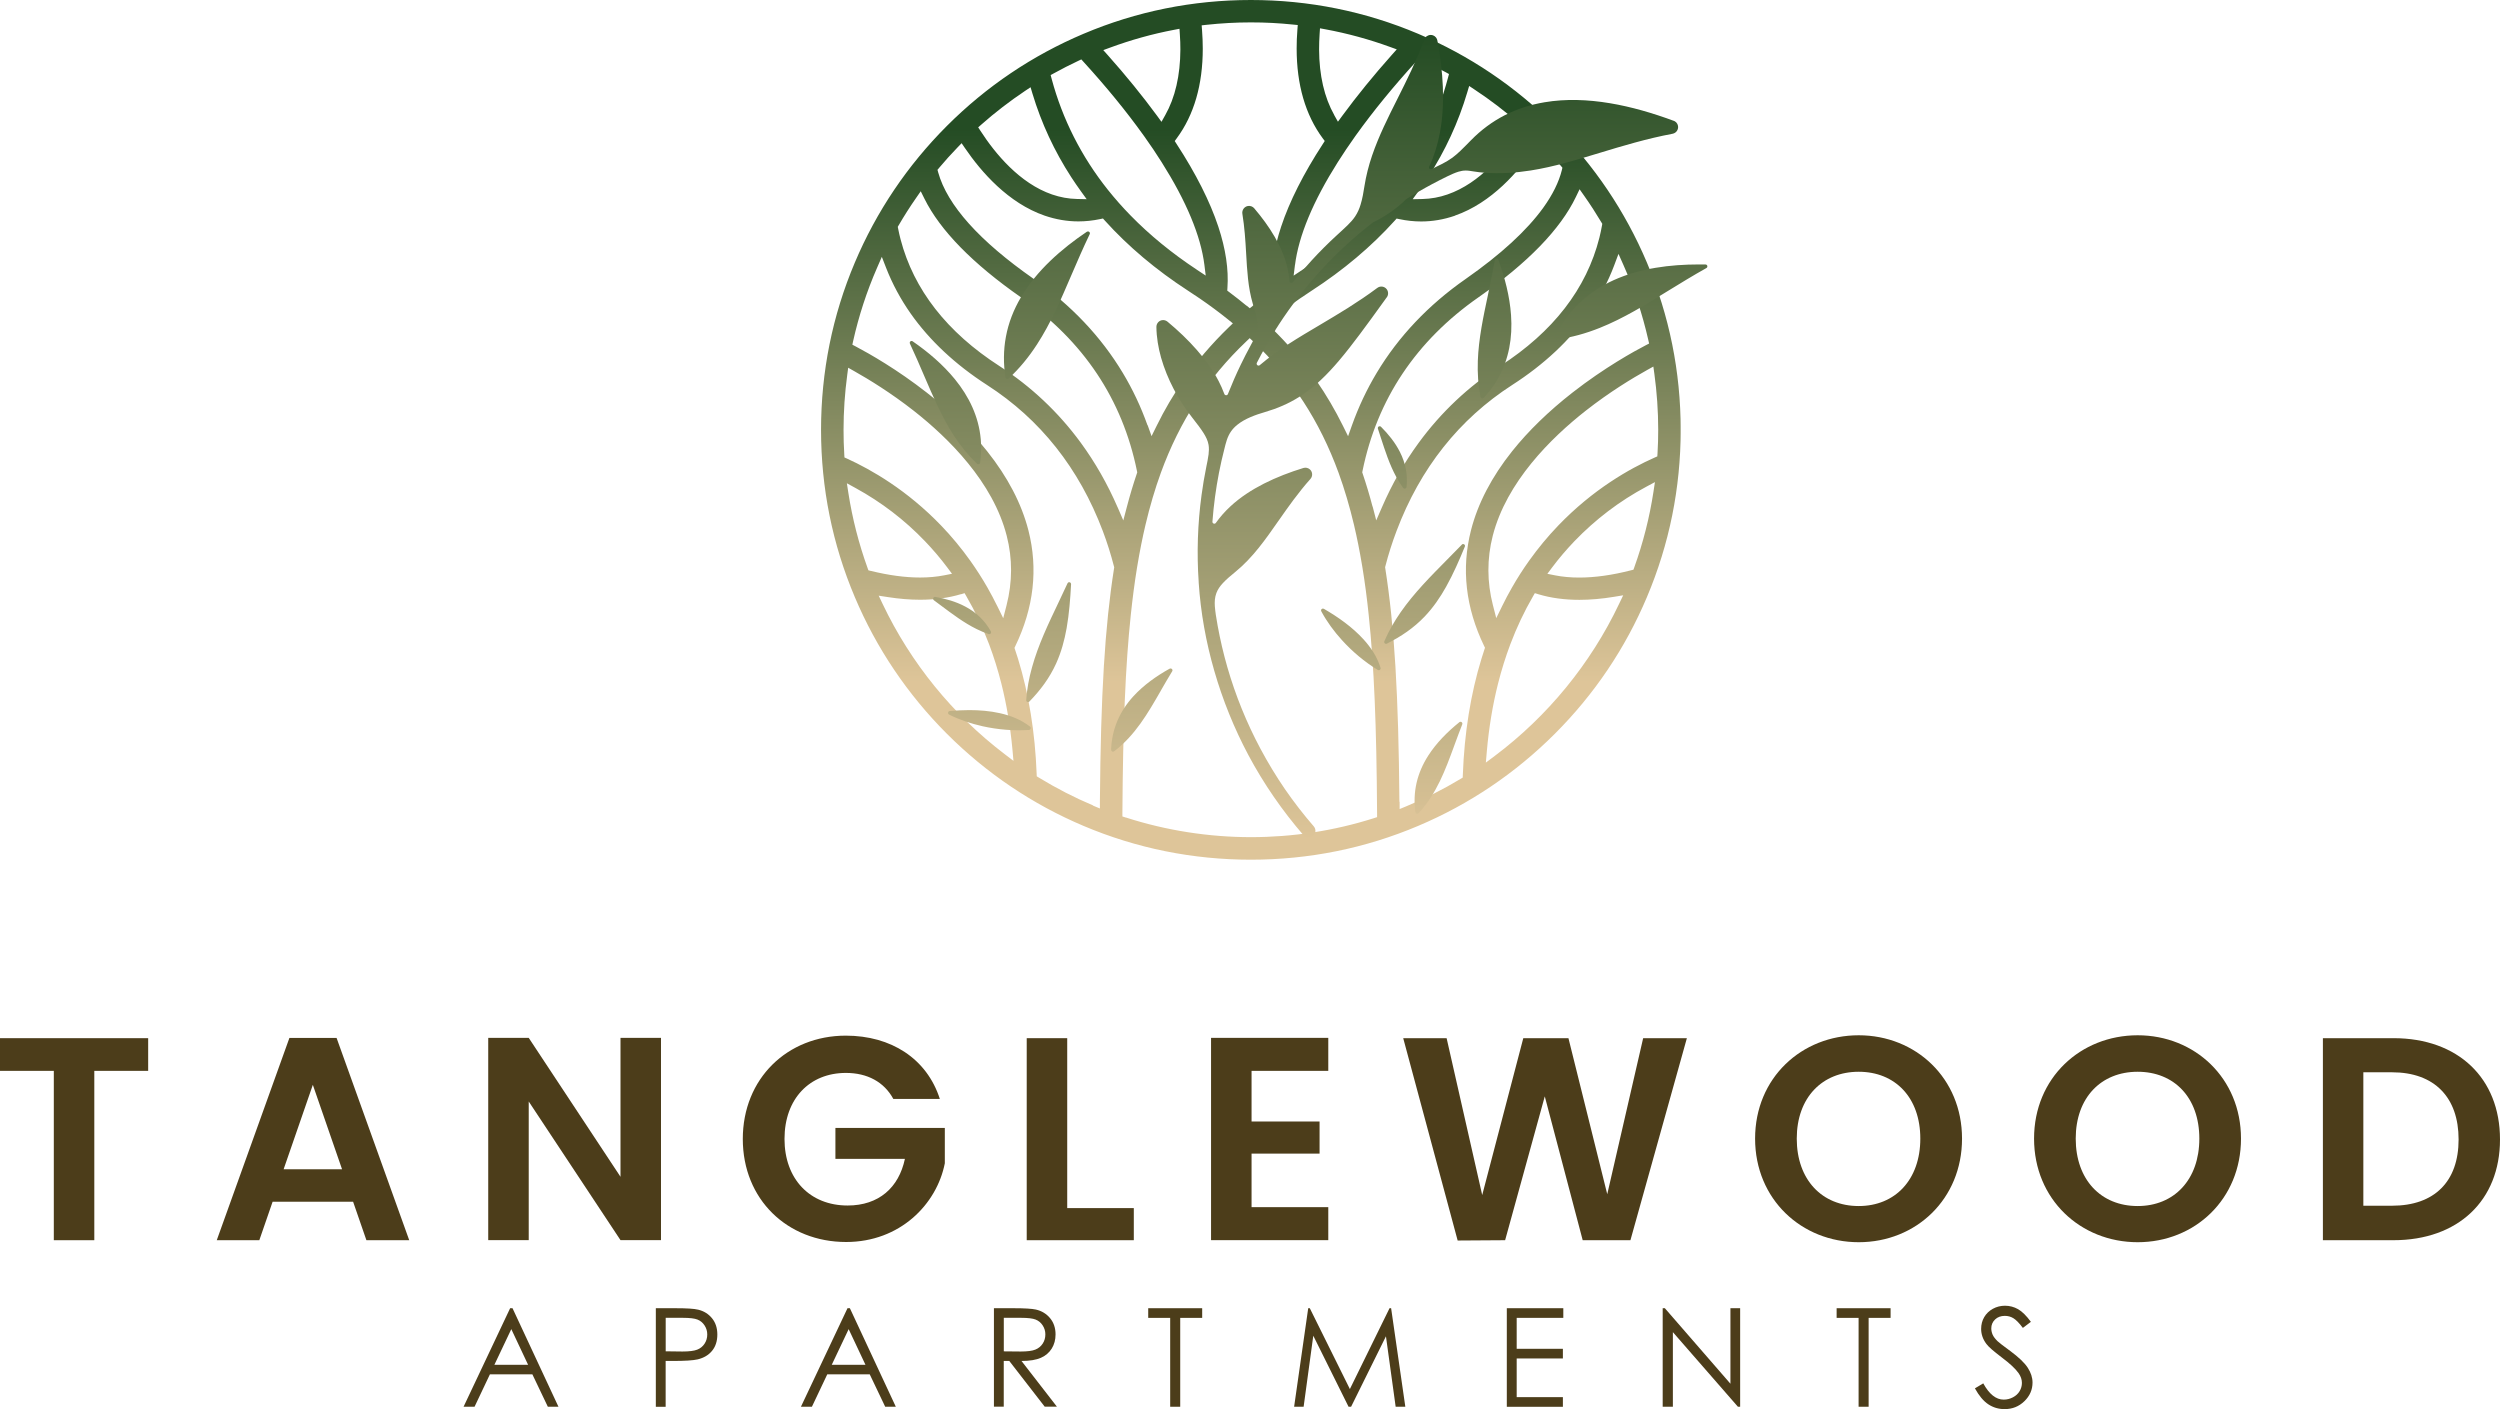 <?xml version="1.0" encoding="UTF-8"?>
<svg id="Layer_1" data-name="Layer 1" xmlns="http://www.w3.org/2000/svg" xmlns:xlink="http://www.w3.org/1999/xlink" viewBox="0 0 473.45 266.88">
  <defs>
    <style>
      .cls-1 {
        clip-path: url(#clippath);
      }

      .cls-2 {
        fill: none;
      }

      .cls-2, .cls-3, .cls-4, .cls-5 {
        stroke-width: 0px;
      }

      .cls-3 {
        fill: url(#linear-gradient);
      }

      .cls-6 {
        clip-path: url(#clippath-1);
      }

      .cls-4 {
        fill: url(#linear-gradient-2);
      }

      .cls-5 {
        fill: #4c3d1a;
      }
    </style>
    <clipPath id="clippath">
      <path class="cls-2" d="M181.96,112.55l.71-.22.37.64c1.63,2.81,3.07,5.85,4.27,9.03.9,2.39,1.69,4.92,2.34,7.5.99,3.93,1.69,8.13,2.09,12.48l.19,2.11-1.69-1.29c-9.82-7.47-17.79-17.29-23.07-28.39l-.76-1.6,1.75.27c2.12.33,4.16.5,6.08.5,2.8,0,5.4-.35,7.72-1.05M281.57,142.34c.39-4.48,1.1-8.8,2.12-12.84.65-2.59,1.44-5.11,2.34-7.5,1.2-3.18,2.64-6.22,4.27-9.03l.37-.64.71.22c2.32.7,4.92,1.05,7.72,1.05,2.05,0,4.25-.19,6.54-.57l1.76-.29-.77,1.61c-5.37,11.31-13.52,21.28-23.57,28.82l-1.67,1.25.18-2.08ZM164.95,108.13l-.49-.12-.17-.47c-1.65-4.57-2.87-9.33-3.62-14.14l-.29-1.88,1.66.91c4.86,2.66,9.28,6.04,13.13,10.06,1.5,1.57,2.93,3.24,4.23,4.98l.89,1.19-1.46.29c-1.42.28-2.96.42-4.58.42-2.82,0-5.95-.42-9.31-1.25M294.5,108.96l-1.46-.29.89-1.19c1.3-1.74,2.73-3.41,4.23-4.98,3.99-4.15,8.57-7.63,13.61-10.32l1.64-.88-.28,1.85c-.74,4.85-1.96,9.65-3.62,14.27l-.17.47-.48.12c-3.53.91-6.83,1.37-9.79,1.37-1.62,0-3.16-.14-4.58-.42M188.87,114.8c-.59-1.2-1.22-2.39-1.87-3.53-1-1.75-2.1-3.46-3.25-5.08-1.67-2.34-3.52-4.58-5.5-6.64-6.45-6.72-13.25-10.61-17.82-12.69l-.51-.23-.03-.56c-.1-1.56-.14-3.13-.14-4.67,0-3.47.24-6.97.7-10.4l.18-1.36,1.2.68c2.72,1.53,6.87,4.07,11.2,7.46,6.6,5.18,15.03,13.5,17.63,23.72,1.1,4.31,1.09,8.73-.04,13.13l-.63,2.45-1.11-2.27ZM282.73,114.62c-1.13-4.4-1.14-8.81-.04-13.13,2.61-10.22,11.03-18.54,17.63-23.72,4.5-3.53,8.8-6.13,11.6-7.69l1.19-.66.19,1.35c.48,3.5.73,7.07.73,10.62,0,1.47-.04,2.97-.13,4.47l-.04.57-.52.23c-4.69,2.08-11.65,6-18.25,12.88-1.98,2.06-3.83,4.3-5.5,6.64-1.16,1.62-2.25,3.33-3.25,5.08-.66,1.14-1.28,2.33-1.87,3.53l-1.11,2.27-.63-2.45ZM213.21,154.83l-.65-.21v-.68c.11-16.66.58-27.85,1.58-37.4.33-3.14.72-6.16,1.18-8.98l.09-.53c.44-2.65.95-5.21,1.52-7.63.82-3.48,1.8-6.8,2.91-9.86,3.56-9.77,8.85-17.91,16.19-24.89l.64-.61.65.61c7.33,6.98,12.62,15.12,16.18,24.89,1.11,3.05,2.09,6.37,2.92,9.86.57,2.41,1.08,4.98,1.52,7.62.03.18.06.35.09.54.46,2.81.86,5.83,1.18,8.97,1,9.57,1.48,20.79,1.58,37.53v.69s-.65.21-.65.21c-7.5,2.38-15.32,3.58-23.24,3.58s-16.05-1.25-23.68-3.72M207.02,152.54c-3.53-1.49-6.98-3.26-10.25-5.26l-.43-.26-.02-.5c-.3-7.82-1.49-15.15-3.53-21.77-.18-.58-.36-1.14-.55-1.69l-.12-.36.16-.34c3.51-7.27,4.34-14.65,2.48-21.92-1.3-5.07-3.93-10.11-7.81-14.98-3.06-3.83-6.9-7.57-11.43-11.1-5.64-4.41-10.86-7.37-13.47-8.75l-.63-.33.15-.7c1.06-4.74,2.58-9.41,4.53-13.87l.9-2.07.82,2.11c1.18,3.02,2.74,5.92,4.65,8.64,3.59,5.1,8.46,9.66,14.47,13.53,10.06,6.48,17.43,15.78,21.91,27.65.82,2.17,1.53,4.42,2.11,6.68l.05.19-.03.19c-1.74,11.05-2.52,23.82-2.68,44.08v1.4s-1.3-.54-1.3-.54ZM265.02,151.86c-.17-20.35-.94-33.17-2.68-44.25l-.03-.19.05-.19c.58-2.26,1.3-4.51,2.12-6.68,4.48-11.87,11.85-21.17,21.91-27.65,6.02-3.87,10.88-8.43,14.47-13.53,2.02-2.87,3.65-5.95,4.85-9.15l.8-2.14.93,2.09c2.03,4.56,3.61,9.33,4.71,14.19l.16.7-.64.33c-2.14,1.11-7.77,4.2-13.85,8.94-4.52,3.53-8.37,7.27-11.43,11.1-3.89,4.87-6.51,9.9-7.81,14.98-1.86,7.27-1.03,14.65,2.48,21.92l.17.34-.12.36c-.18.54-.37,1.11-.54,1.69-2.06,6.7-3.25,14.11-3.54,22.04l-.02.5-.43.26c-3.27,1.97-6.72,3.71-10.24,5.17l-1.28.53v-1.39ZM211.65,96.07c-1.9-4.38-4.24-8.49-6.96-12.21-4.23-5.78-9.42-10.67-15.42-14.54-9.93-6.4-16.23-14.47-18.72-23.99-.17-.65-.33-1.33-.46-2.02l-.07-.35.18-.31c1.02-1.75,2.12-3.48,3.27-5.13l.9-1.3.7,1.41c2.99,6.02,9.14,12.3,18.28,18.68,11.82,8.25,19.21,19.32,21.97,32.9l.05.25-.08.24c-.68,2-1.31,4.1-1.87,6.24l-.69,2.62-1.07-2.48ZM259.93,95.93c-.56-2.14-1.19-4.23-1.87-6.24l-.08-.24.05-.25c2.76-13.58,10.15-24.65,21.97-32.9,9.31-6.5,15.52-12.9,18.45-19.02l.69-1.44.92,1.31c1.13,1.6,2.2,3.27,3.2,4.94l.18.3-.06.34c-.14.77-.3,1.54-.49,2.29-2.43,9.65-8.76,17.83-18.8,24.3-6,3.87-11.19,8.76-15.42,14.54-2.72,3.71-5.06,7.82-6.96,12.21l-1.08,2.48-.68-2.62ZM217.31,80.53c-1.23-3.46-2.8-6.79-4.67-9.9-4.13-6.88-9.81-12.87-16.86-17.8-10.29-7.18-16.38-13.97-18.11-20.19l-.13-.48.32-.38c1.1-1.31,2.26-2.6,3.45-3.83l.8-.83.65.95c3.08,4.51,8.19,10.39,15.08,12.77,2.1.72,4.25,1.09,6.39,1.09,1.36,0,2.75-.15,4.12-.44l.53-.11.36.4c4.4,4.88,9.7,9.35,15.76,13.28.75.49,1.51,1,2.27,1.51,1.82,1.25,3.56,2.54,5.18,3.84l1.03.83-.76.73c-3.26,3.15-6.17,6.56-8.64,10.11-1.86,2.67-3.55,5.54-5.02,8.54l-.98,1.98-.74-2.08ZM275.51,40.84c6.99-2.42,12.16-8.42,15.25-13.03l.65-.95.8.83c1.15,1.19,2.29,2.43,3.37,3.7l.31.37-.11.47c-.56,2.25-1.74,4.64-3.51,7.1-3.12,4.33-8.07,8.87-14.7,13.5-7.06,4.92-12.73,10.91-16.86,17.8-1.87,3.12-3.44,6.45-4.67,9.9l-.74,2.08-.98-1.98c-1.48-2.99-3.17-5.87-5.02-8.54-2.48-3.56-5.38-6.96-8.64-10.11l-.76-.74.83-.66.2-.16c1.62-1.29,3.36-2.58,5.18-3.84.75-.51,1.51-1.02,2.26-1.51,6.05-3.92,11.35-8.39,15.76-13.28l.36-.4.53.11c1.37.29,2.76.44,4.12.44,2.15,0,4.3-.37,6.39-1.09M203.93,37.68c-1.57-.03-3.15-.32-4.69-.85-6.12-2.11-10.75-7.71-13.55-12.04l-.44-.67.6-.53c2.6-2.3,5.39-4.44,8.27-6.37l1.05-.7.36,1.21c1.68,5.58,4.15,10.9,7.35,15.83.58.89,1.19,1.78,1.81,2.64l1.1,1.52-1.88-.04ZM268.64,36.2c.62-.86,1.23-1.75,1.81-2.64,3.25-5,5.74-10.41,7.42-16.07l.36-1.21,1.05.7c2.91,1.92,5.73,4.07,8.36,6.38l.6.53-.43.68c-2.81,4.41-7.47,10.11-13.69,12.26-1.55.54-3.13.82-4.71.86l-1.88.04,1.1-1.52ZM226.65,51.07c-4.71-3.11-8.93-6.56-12.54-10.26-1.53-1.56-2.97-3.2-4.29-4.85-5.02-6.3-8.61-13.38-10.66-21.03l-.19-.71.64-.35c1.49-.82,3.02-1.61,4.54-2.32l.63-.3.46.51c4.27,4.68,8.07,9.33,11.28,13.81.05.07.11.14.16.22,1.19,1.66,2.3,3.32,3.31,4.92,4.68,7.41,7.41,13.95,8.1,19.46l.25,2.02-1.7-1.12ZM245.25,50.17c.69-5.51,3.42-12.05,8.1-19.46,1.01-1.6,2.13-3.26,3.31-4.92.05-.07.11-.15.15-.21,3.25-4.53,7.09-9.23,11.41-13.96l.46-.5.62.29c1.5.7,3.01,1.46,4.47,2.26l.64.35-.19.71c-2.04,7.73-5.65,14.88-10.71,21.24-1.32,1.66-2.77,3.29-4.29,4.85-3.6,3.69-7.82,7.14-12.54,10.26l-1.69,1.12.25-2.02ZM219.1,21.89c-2.74-3.73-5.85-7.56-9.25-11.38l-.91-1.02,1.28-.47c3.93-1.45,8-2.59,12.11-3.37l1.04-.2.07,1.05c.07.98.1,1.95.1,2.88-.02,4.92-.99,9.1-2.87,12.43l-.71,1.26-.85-1.17ZM252.68,21.79c-1.88-3.34-2.85-7.52-2.87-12.43,0-.96.03-1.95.1-2.96l.07-1.04,1.03.19c4.15.77,8.26,1.89,12.21,3.33l1.3.47-.92,1.03c-3.44,3.86-6.59,7.73-9.36,11.5l-.86,1.17-.71-1.26ZM236.07,57.9c-1.04-.86-2.13-1.72-3.24-2.55l-.41-.31.03-.51c.25-3.49-.33-7.39-1.72-11.59-1.58-4.77-4.24-10.05-7.91-15.68l-.35-.55.38-.52c3.27-4.42,4.93-10.13,4.93-16.99,0-1.13-.05-2.31-.14-3.5l-.07-.9.9-.1c2.78-.3,5.61-.46,8.41-.46s5.34.14,7.98.41l.91.09-.07.91c-.1,1.2-.14,2.39-.14,3.54,0,6.85,1.66,12.57,4.93,16.99l.39.52-.35.55c-3.67,5.63-6.33,10.9-7.91,15.68-1.39,4.2-1.97,8.1-1.72,11.59l.04.51-.41.31c-1.1.83-2.2,1.68-3.24,2.55l-.6.49-.59-.49ZM205.2,6.4c-9.69,4.1-18.4,9.97-25.87,17.44-7.47,7.48-13.34,16.18-17.44,25.88-4.25,10.04-6.4,20.7-6.4,31.69s2.15,21.65,6.4,31.68c4.1,9.7,9.97,18.4,17.44,25.88,7.48,7.47,16.18,13.34,25.87,17.44,10.04,4.25,20.7,6.4,31.69,6.4s21.65-2.15,31.68-6.4c9.7-4.1,18.4-9.97,25.88-17.44,7.48-7.48,13.35-16.18,17.44-25.88,4.25-10.04,6.4-20.7,6.4-31.68s-2.15-21.65-6.4-31.69c-4.1-9.69-9.97-18.4-17.44-25.88-7.48-7.47-16.18-13.34-25.88-17.44-10.04-4.25-20.69-6.4-31.68-6.4s-21.65,2.15-31.69,6.4"/>
    </clipPath>
    <linearGradient id="linear-gradient" x1="417.28" y1="634.99" x2="419.14" y2="634.99" gradientTransform="translate(-35563.09 -23501.77) rotate(90) scale(56.38 -56.38)" gradientUnits="userSpaceOnUse">
      <stop offset="0" stop-color="#244c24"/>
      <stop offset="1" stop-color="#dec599"/>
    </linearGradient>
    <clipPath id="clippath-1">
      <path class="cls-2" d="M276.36,136.78c-2.24,1.81-4.34,3.91-5.9,6.35-2.08,3.26-2.94,6.81-2.42,10.67.02.14.11.25.25.29.14.04.27,0,.37-.1,3.42-3.68,5.05-8.16,6.75-12.79.01-.03.02-.06.03-.09.48-1.31.97-2.63,1.48-3.93.06-.15.01-.32-.12-.42-.06-.05-.14-.07-.21-.07-.08,0-.16.03-.23.08M179.87,134.65c-.16.01-.29.13-.32.29-.03.16.05.31.19.39,2,1,4.17,1.72,6.35,2.21,2.85.63,5.86.89,8.77.7.15,0,.27-.11.32-.25.04-.14,0-.29-.12-.39-1.67-1.3-3.67-2.09-5.72-2.54-1.87-.42-3.83-.58-5.78-.58-1.24,0-2.48.07-3.69.18M221.51,126.63c-2.52,1.4-4.94,3.12-6.89,5.25-2.6,2.86-4.06,6.22-4.2,10.11,0,.14.07.26.19.33.12.06.27.05.38-.03,3.99-3.04,6.37-7.18,8.83-11.46.02-.03.03-.05.04-.08.7-1.22,1.4-2.43,2.13-3.62.09-.14.07-.32-.05-.43-.07-.07-.16-.11-.26-.11-.06,0-.12.01-.17.04M250.29,115.35c-.12.11-.14.28-.06.43,1.06,1.97,2.41,3.8,3.92,5.46,1.96,2.16,4.27,4.11,6.77,5.63.13.08.28.07.4-.02.12-.09.17-.24.12-.39-.61-2.02-1.8-3.82-3.21-5.37-2.11-2.32-4.81-4.23-7.51-5.79-.06-.03-.12-.05-.18-.05-.09,0-.18.04-.25.1M176.74,113.25c-.06.15-.02.33.12.43l1.37,1.02c2.15,1.6,4.33,3.26,6.74,4.44.73.36,1.48.68,2.25.94.14.05.29,0,.39-.11.09-.12.11-.27.04-.4-1.14-2.06-2.79-3.62-4.87-4.71-1.75-.93-3.7-1.48-5.65-1.82-.02,0-.04,0-.06,0-.14,0-.27.08-.33.22M202.16,110.48c-.56,1.21-1.13,2.42-1.7,3.62-1.9,3.98-3.84,8.02-5.02,12.29-.57,2.03-.95,4.09-1.1,6.19,0,.15.07.29.21.35.14.06.3.03.4-.08,2.09-2.14,3.82-4.47,5.06-7.2.97-2.14,1.58-4.39,1.99-6.7.48-2.73.69-5.54.84-8.31,0-.17-.1-.33-.27-.37-.03,0-.06-.01-.09-.01-.14,0-.26.08-.32.21M276.84,103.15c-.93.96-1.86,1.91-2.8,2.85-3.1,3.14-6.26,6.31-8.79,9.95-1.2,1.73-2.25,3.55-3.08,5.48-.06.14-.03.3.08.4.11.11.27.13.4.06,2.68-1.34,5.08-2.96,7.15-5.13,1.62-1.7,2.94-3.62,4.08-5.67,1.35-2.42,2.48-5,3.53-7.57.07-.16.01-.34-.13-.43-.06-.04-.13-.06-.2-.06-.09,0-.19.04-.25.11M261.1,80.77c-.14.09-.2.26-.15.42l.53,1.63c.83,2.55,1.66,5.15,2.95,7.51.39.71.82,1.41,1.3,2.07.09.12.24.17.38.13.15-.04.25-.16.26-.31.26-2.34-.2-4.56-1.27-6.66-.9-1.77-2.17-3.34-3.57-4.74-.07-.07-.16-.1-.25-.1-.06,0-.13.02-.19.05M172.41,64.65c-.12.1-.16.27-.09.42.95,2.02,1.83,4.07,2.71,6.12,1.66,3.86,3.33,7.79,5.63,11.33,1.26,1.93,2.69,3.71,4.36,5.3.1.1.24.12.37.08.13-.05.22-.15.23-.29.04-.3.08-.6.1-.9.1-1.11.12-2.23.03-3.35,0-.01,0-.02,0-.03,0-.06-.01-.12-.02-.18,0,0,0-.02,0-.03-.39-4.25-2.21-8.01-4.89-11.3-2.27-2.78-5.06-5.15-8-7.18-.06-.04-.13-.07-.2-.07-.08,0-.16.03-.23.09M305.61,53.05c-2.45,1.11-4.69,2.58-6.61,4.46-1.86,1.81-3.36,3.93-4.52,6.25-.06.12-.05.26.03.37.08.11.2.16.34.15,2.79-.38,5.48-1.13,8.1-2.18,4.51-1.8,8.7-4.4,12.82-6.94,2.44-1.5,4.89-3,7.39-4.4.14-.08.21-.24.17-.4-.04-.16-.17-.27-.34-.27-.41,0-.82-.01-1.23-.01-5.46,0-11.16.72-16.15,2.97M283.41,48.99c-.17.01-.29.13-.32.29-.39,2.2-.85,4.38-1.3,6.56-.87,4.11-1.77,8.29-1.92,12.5-.08,2.3.06,4.58.51,6.84.03.13.12.24.25.27.13.04.27,0,.36-.1.2-.22.41-.45.6-.68.72-.85,1.38-1.76,1.95-2.72,0,0,0-.02.01-.03.03-.06.06-.11.09-.16,0,0,.01-.01.01-.02,2.13-3.7,2.81-7.82,2.51-12.06-.25-3.57-1.18-7.12-2.4-10.48-.05-.14-.18-.23-.33-.23-.01,0-.03,0-.04,0M205.84,43.88c-4.83,3.26-9.52,7.36-12.5,12.43-1.37,2.32-2.35,4.81-2.84,7.46-.48,2.56-.48,5.15-.09,7.72.02.13.11.24.24.28.13.04.26.02.36-.08,2.07-1.92,3.83-4.08,5.36-6.44,2.65-4.07,4.58-8.61,6.49-13.06,1.13-2.63,2.27-5.27,3.51-7.85.07-.15.04-.32-.09-.42-.07-.06-.15-.09-.23-.09-.07,0-.14.02-.2.06M269.78,7.41c-.75,2.01-1.6,3.98-2.5,5.92-.84,1.8-1.73,3.58-2.62,5.36-1.76,3.5-3.54,7.04-4.81,10.76-.65,1.91-1.15,3.86-1.46,5.85-.17,1.14-.38,2.33-.72,3.44-.24.81-.57,1.55-1.04,2.26-.41.61-.9,1.14-1.42,1.65-.66.65-1.36,1.27-2.04,1.9-1.66,1.52-3.25,3.11-4.76,4.76-1.24,1.34-2.43,2.73-3.57,4.15-.09.12-.24.16-.39.12-.14-.04-.24-.17-.25-.32-.05-.77-.17-1.54-.33-2.29-.93-4.26-3.53-8.21-6.32-11.49,0,0-.02-.02-.02-.03-.29-.34-.74-.51-1.19-.44-.7.12-1.17.78-1.06,1.47.41,2.53.58,5.05.72,7.6.18,3.15.35,6.34,1.24,9.39.26.9.55,1.81.74,2.73.14.65.22,1.29.15,1.95-.12,1.15-.75,2.29-1.29,3.29-.65,1.19-1.27,2.4-1.86,3.62-.88,1.82-1.69,3.68-2.44,5.57-.05.14-.18.23-.34.22-.15,0-.28-.09-.33-.23-.31-.84-.68-1.66-1.09-2.46-1.1-2.12-2.54-4.08-4.11-5.87-1.68-1.92-3.56-3.7-5.52-5.33-.02-.01-.04-.02-.05-.04-.23-.19-.53-.3-.83-.3-.71,0-1.27.58-1.27,1.29.02,1.97.36,3.95.89,5.84.58,2.03,1.39,4.01,2.37,5.89.99,1.9,2.16,3.71,3.48,5.39.44.55.87,1.11,1.29,1.68.32.43.64.88.92,1.33.43.69.79,1.4.93,2.21.1.6.07,1.21,0,1.81-.1.79-.27,1.58-.43,2.36-.36,1.77-.66,3.55-.9,5.34-.74,5.46-.92,10.98-.54,16.48h0s0,.1,0,.1c.37,5.65,1.38,11.26,2.95,16.7,1.59,5.52,3.76,10.89,6.46,15.96,1.45,2.72,3.06,5.36,4.81,7.9,1.74,2.53,3.63,4.97,5.64,7.29.46.53,1.27.59,1.81.13.53-.46.59-1.27.13-1.81-1.95-2.25-3.77-4.6-5.46-7.05-1.69-2.47-3.24-5.03-4.65-7.67-2.62-4.91-4.73-10.11-6.27-15.46-.74-2.58-1.35-5.19-1.83-7.83-.12-.67-.24-1.34-.34-2.02-.08-.54-.15-1.09-.19-1.63-.06-.86-.02-1.71.29-2.53.27-.73.72-1.34,1.24-1.9.7-.75,1.53-1.44,2.33-2.09,3.34-2.72,5.76-6.21,8.2-9.71.01-.02.03-.04.04-.05.91-1.3,1.81-2.59,2.76-3.86,1.03-1.37,2.09-2.72,3.24-4,.47-.53.43-1.34-.1-1.81-.34-.3-.8-.4-1.23-.27-2.56.79-5.08,1.75-7.47,2.96-2.28,1.16-4.46,2.56-6.34,4.3-1.03.95-1.96,2-2.77,3.14-.09.13-.26.19-.41.13-.16-.06-.25-.2-.24-.36.12-1.57.28-3.14.49-4.69.41-3.06,1-6.09,1.77-9.08.15-.58.28-1.17.48-1.74.4-1.17,1-2.06,1.97-2.84,1.44-1.17,3.48-1.9,5.24-2.41,2.3-.67,4.46-1.59,6.49-2.87,2.92-1.84,5.34-4.28,7.56-6.9,1.36-1.6,2.64-3.27,3.9-4.95,1.51-2.01,2.98-4.05,4.45-6.09l.59-.82s.01-.01.02-.02c.39-.45.41-1.12.06-1.6-.42-.57-1.23-.69-1.8-.26-1.79,1.34-3.65,2.58-5.54,3.78-1.76,1.11-3.56,2.17-5.35,3.24-3.92,2.32-7.89,4.65-11.37,7.61-.13.11-.32.11-.45,0-.13-.11-.17-.29-.1-.44,1.09-2.13,2.27-4.22,3.54-6.24,0,0,0,0,0-.01l.02-.04h0s.01-.04.02-.05l.02-.04v-.02s.01,0,.02,0l.17-.26h0l.06-.09.21-.33s.01-.02.02-.03h0s0,0,0-.01c2.42-3.73,5.15-7.26,8.16-10.53,2.98-3.24,6.24-6.22,9.72-8.92.02-.01.04-.03.06-.04,1.17-.57,2.29-1.22,3.36-1.97,1.02-.71,1.98-1.5,2.86-2.38.02-.02.04-.03.06-.05.78-.49,1.57-.97,2.36-1.43.84-.49,1.69-.95,2.54-1.41.98-.52,1.96-1.03,2.96-1.51.65-.31,1.34-.63,2.02-.84.47-.14.93-.23,1.42-.22.49,0,.98.1,1.46.17.72.12,1.43.2,2.16.25,2.9.2,5.77.02,8.63-.43,4.45-.7,8.79-2.04,13.09-3.34,2.2-.67,4.41-1.34,6.63-1.94,2.37-.65,4.75-1.22,7.17-1.68.69-.13,1.15-.8,1.02-1.5-.09-.48-.44-.86-.91-.99,0,0-.01,0-.02,0-7.55-2.79-16.29-4.84-24.35-3.47-5.41.91-10.08,3.27-13.92,7.19-.67.68-1.34,1.37-2.03,2.03-.48.45-.97.89-1.5,1.28-.63.45-1.29.83-1.97,1.19h-.02c-.64.32-1.28.63-1.92.96-.14.07-.3.05-.41-.06-.11-.11-.14-.27-.07-.41.95-2.02,1.61-4.17,2.02-6.36,1.08-5.69.59-11.8-.46-17.45,0,0,0-.01,0-.01-.06-.47-.38-.86-.82-1.03-.15-.06-.3-.08-.45-.08-.52,0-1.01.32-1.21.83"/>
    </clipPath>
    <linearGradient id="linear-gradient-2" x1="418.5" y1="636.89" x2="420.36" y2="636.89" gradientTransform="translate(-51944.31 -34288.93) rotate(90) scale(81.95 -81.95)" xlink:href="#linear-gradient"/>
  </defs>
  <g>
    <path class="cls-5" d="M97.06,247.75l8.7,18.66h-2.01l-2.93-6.14h-8.04l-2.91,6.14h-2.08l8.82-18.66h.46ZM96.83,251.71l-3.2,6.75h6.38l-3.18-6.75Z"/>
    <path class="cls-5" d="M124.2,247.75h3.72c2.13,0,3.57.09,4.31.28,1.07.26,1.94.8,2.61,1.62s1.01,1.84,1.01,3.08-.33,2.27-.99,3.08-1.57,1.35-2.73,1.63c-.85.2-2.43.3-4.74.3h-1.33v8.68h-1.86v-18.66ZM126.07,249.58v6.33l3.16.04c1.28,0,2.21-.12,2.8-.35s1.06-.61,1.4-1.13c.34-.52.51-1.1.51-1.74s-.17-1.2-.51-1.72-.78-.89-1.34-1.11c-.55-.22-1.46-.33-2.72-.33h-3.3Z"/>
    <path class="cls-5" d="M160.95,247.75l8.7,18.66h-2.01l-2.93-6.14h-8.04l-2.91,6.14h-2.08l8.82-18.66h.46ZM160.72,251.71l-3.2,6.75h6.38l-3.18-6.75Z"/>
    <path class="cls-5" d="M188.23,247.75h3.72c2.07,0,3.48.09,4.21.25,1.11.25,2.01.8,2.7,1.63.69.83,1.04,1.86,1.04,3.08,0,1.02-.24,1.91-.72,2.68-.48.77-1.16,1.35-2.05,1.75-.89.39-2.11.6-3.68.6l6.71,8.66h-2.31l-6.71-8.66h-1.05v8.66h-1.86v-18.66ZM190.1,249.58v6.34l3.21.03c1.24,0,2.17-.12,2.76-.36.6-.24,1.06-.62,1.4-1.14s.5-1.1.5-1.74-.17-1.19-.51-1.71-.78-.88-1.33-1.1c-.55-.22-1.47-.33-2.74-.33h-3.29Z"/>
    <path class="cls-5" d="M217.45,249.58v-1.83h10.22v1.83h-4.16v16.83h-1.9v-16.83h-4.16Z"/>
    <path class="cls-5" d="M245.08,266.41l2.67-18.66h.3l7.59,15.31,7.51-15.31h.3l2.69,18.66h-1.83l-1.84-13.34-6.6,13.34h-.48l-6.68-13.45-1.83,13.45h-1.8Z"/>
    <path class="cls-5" d="M285.37,247.75h10.69v1.83h-8.83v5.85h8.75v1.83h-8.75v7.33h8.75v1.83h-10.62v-18.66Z"/>
    <path class="cls-5" d="M314.88,266.41v-18.66h.41l12.42,14.3v-14.3h1.84v18.66h-.42l-12.32-14.13v14.13h-1.93Z"/>
    <path class="cls-5" d="M347.82,249.58v-1.83h10.22v1.83h-4.16v16.83h-1.9v-16.83h-4.16Z"/>
    <path class="cls-5" d="M374,262.93l1.59-.95c1.12,2.05,2.41,3.08,3.87,3.08.63,0,1.21-.15,1.76-.44s.97-.68,1.26-1.17.43-1.01.43-1.56c0-.63-.21-1.24-.63-1.84-.58-.83-1.65-1.83-3.2-2.99-1.56-1.18-2.52-2.02-2.9-2.55-.66-.88-.99-1.83-.99-2.85,0-.81.19-1.55.58-2.22s.94-1.19,1.64-1.58c.71-.39,1.47-.58,2.3-.58.88,0,1.7.22,2.47.65.77.44,1.58,1.24,2.43,2.4l-1.52,1.15c-.7-.93-1.3-1.54-1.8-1.84-.49-.3-1.03-.44-1.62-.44-.75,0-1.37.23-1.84.68-.48.46-.72,1.02-.72,1.69,0,.41.09.8.25,1.18s.48.79.93,1.24c.24.24,1.05.86,2.41,1.86,1.61,1.19,2.72,2.25,3.32,3.18s.9,1.86.9,2.8c0,1.35-.51,2.53-1.54,3.53-1.03,1-2.28,1.5-3.75,1.5-1.13,0-2.16-.3-3.08-.91s-1.77-1.62-2.55-3.04Z"/>
  </g>
  <g>
    <g>
      <path class="cls-5" d="M0,196.61h28.06v6.19h-10.2v32.07h-7.67v-32.07H0v-6.19Z"/>
      <path class="cls-5" d="M66.87,227.58h-15.24l-2.52,7.29h-8.06l13.76-38.31h8.93l13.76,38.31h-8.11l-2.52-7.29ZM59.25,205.43l-5.54,16.01h11.07l-5.54-16.01Z"/>
      <path class="cls-5" d="M125.18,196.55v38.31h-7.67l-17.38-26.26v26.26h-7.67v-38.31h7.67l17.38,26.31v-26.31h7.67Z"/>
      <path class="cls-5" d="M178.01,208.12h-8.83c-1.75-3.23-4.93-4.93-8.99-4.93-6.85,0-11.62,4.88-11.62,12.5s4.82,12.61,11.95,12.61c5.92,0,9.7-3.4,10.85-8.83h-13.16v-5.86h20.72v6.69c-1.53,7.78-8.5,14.91-18.69,14.91-11.13,0-19.57-8.06-19.57-19.51s8.44-19.57,19.51-19.57c8.55,0,15.35,4.33,17.81,12Z"/>
      <path class="cls-5" d="M202.11,196.61v32.18h12.61v6.08h-20.28v-38.26h7.67Z"/>
      <path class="cls-5" d="M251.55,202.8h-14.53v9.59h12.88v6.08h-12.88v10.14h14.53v6.25h-22.2v-38.31h22.2v6.25Z"/>
      <path class="cls-5" d="M265.74,196.61h8.22l6.74,29.71,7.78-29.71h8.55l7.35,29.55,6.8-29.55h8.28l-10.69,38.26h-9.04l-7.18-27.24-7.51,27.24-8.99.06-10.31-38.32Z"/>
      <path class="cls-5" d="M352,235.25c-10.8,0-19.62-8.11-19.62-19.62s8.82-19.57,19.62-19.57,19.57,8.11,19.57,19.57-8.71,19.62-19.57,19.62ZM352,228.4c6.91,0,11.67-4.99,11.67-12.77s-4.77-12.66-11.67-12.66-11.73,4.88-11.73,12.66,4.77,12.77,11.73,12.77Z"/>
      <path class="cls-5" d="M404.83,235.25c-10.8,0-19.62-8.11-19.62-19.62s8.82-19.57,19.62-19.57,19.57,8.11,19.57,19.57-8.72,19.62-19.57,19.62ZM404.83,228.4c6.91,0,11.68-4.99,11.68-12.77s-4.77-12.66-11.68-12.66-11.73,4.88-11.73,12.66,4.77,12.77,11.73,12.77Z"/>
      <path class="cls-5" d="M473.45,215.79c0,11.57-7.95,19.08-20.17,19.08h-13.37v-38.26h13.37c12.22,0,20.17,7.56,20.17,19.18ZM453,228.34c8.06,0,12.61-4.6,12.61-12.55s-4.55-12.72-12.61-12.72h-5.43v25.27h5.43Z"/>
    </g>
    <g class="cls-1">
      <rect class="cls-3" x="155.48" width="162.8" height="162.8"/>
    </g>
    <g class="cls-6">
      <rect class="cls-4" x="172.24" y="6.58" width="151.12" height="152.21"/>
    </g>
  </g>
</svg>